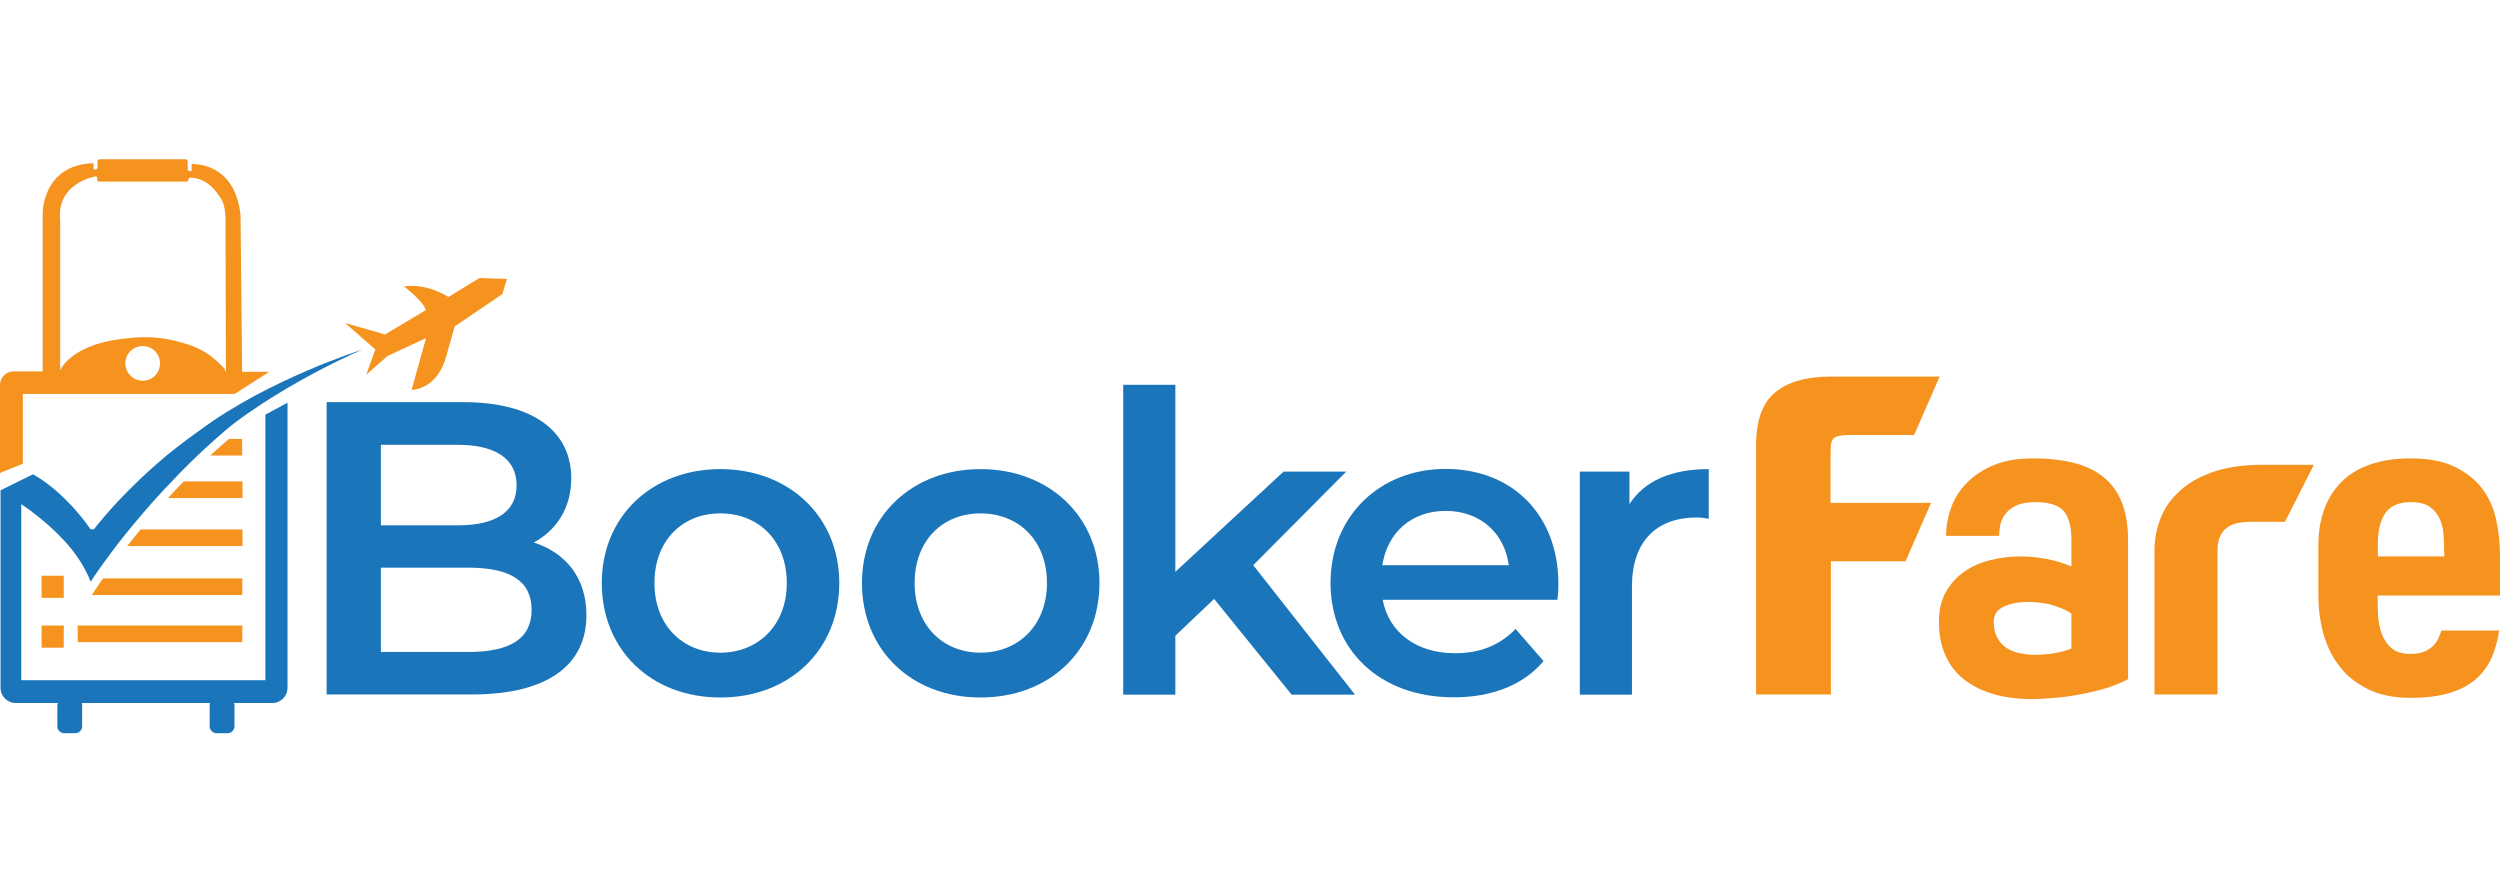 <?xml version="1.0" encoding="UTF-8"?>
<svg id="Layer_1" xmlns="http://www.w3.org/2000/svg" viewBox="0 0 140 50">
  <defs>
    <style>
      .cls-1 {
        fill: #f6921e;
      }

      .cls-2 {
        fill: #1b75bb;
      }
    </style>
  </defs>
  <path class="cls-2" d="M32.84,34.45c0,2.81-2.2,4.44-6.41,4.44h-8.14v-16.37h7.67c3.93,0,6.03,1.66,6.03,4.26,0,1.68-.84,2.92-2.1,3.6,1.75.56,2.95,1.94,2.95,4.07ZM21.33,24.91v4.51h4.3c2.1,0,3.3-.75,3.3-2.24s-1.19-2.27-3.3-2.27h-4.3ZM29.77,34.15c0-1.64-1.24-2.36-3.53-2.36h-4.91v4.72h4.91c2.29,0,3.53-.72,3.53-2.36Z"/>
  <path class="cls-2" d="M33.7,32.65c0-3.74,2.81-6.38,6.64-6.38s6.66,2.64,6.66,6.38-2.78,6.41-6.66,6.41-6.64-2.67-6.64-6.41ZM44.06,32.65c0-2.39-1.59-3.9-3.72-3.9s-3.69,1.52-3.69,3.9,1.59,3.9,3.69,3.9,3.72-1.52,3.72-3.9Z"/>
  <path class="cls-2" d="M48.27,32.65c0-3.74,2.81-6.38,6.64-6.38s6.66,2.64,6.66,6.38-2.78,6.41-6.66,6.41-6.64-2.67-6.64-6.41ZM58.63,32.65c0-2.39-1.59-3.9-3.72-3.9s-3.69,1.52-3.69,3.9,1.59,3.9,3.69,3.9,3.72-1.52,3.72-3.9Z"/>
  <path class="cls-2" d="M67.99,33.54l-2.17,2.06v3.3h-2.92v-17.35h2.92v10.47l6.06-5.61h3.51l-5.21,5.24,5.7,7.25h-3.55l-4.33-5.35Z"/>
  <path class="cls-2" d="M87.23,33.59h-9.8c.35,1.82,1.87,2.99,4.05,2.99,1.4,0,2.5-.44,3.39-1.36l1.57,1.8c-1.12,1.33-2.88,2.03-5.03,2.03-4.19,0-6.9-2.69-6.9-6.41s2.74-6.38,6.45-6.38,6.31,2.55,6.31,6.45c0,.23-.02.58-.05.87ZM77.41,31.65h7.08c-.23-1.8-1.61-3.04-3.53-3.04s-3.27,1.22-3.55,3.04Z"/>
  <path class="cls-2" d="M95.69,26.27v2.78c-.26-.05-.47-.07-.68-.07-2.22,0-3.62,1.31-3.62,3.86v6.06h-2.92v-12.49h2.78v1.82c.84-1.31,2.36-1.96,4.44-1.96Z"/>
  <path class="cls-1" d="M102.53,28.16h5.61l-1.43,3.27h-4.18v7.46h-4.19v-13.96c0-1.37.35-2.35,1.06-2.95.71-.59,1.75-.89,3.12-.89h6.1l-1.43,3.27h-3.6c-.27,0-.47.02-.62.05-.15.03-.26.09-.33.19s-.11.23-.12.42c0,.19-.01.44-.01.75v2.39Z"/>
  <path class="cls-1" d="M119.18,38.03c-.53.28-1.1.49-1.71.64s-1.18.26-1.73.34c-.62.08-1.25.12-1.87.14-.94,0-1.73-.11-2.4-.33-.66-.22-1.21-.52-1.64-.9-.43-.38-.74-.84-.95-1.37s-.3-1.11-.3-1.73c0-.65.13-1.21.39-1.67.26-.46.6-.84,1.02-1.13.42-.3.9-.51,1.45-.65.55-.14,1.11-.21,1.71-.21.48,0,.97.05,1.45.14.48.09.95.23,1.4.42v-1.45c0-.78-.15-1.33-.44-1.66-.3-.33-.83-.49-1.59-.49-.45,0-.81.07-1.08.2s-.47.3-.61.49c-.14.2-.23.4-.27.62s-.06.41-.06.58h-2.97c0-.55.1-1.08.29-1.6.19-.52.49-.99.89-1.39s.9-.73,1.51-.98c.61-.25,1.32-.37,2.15-.37.98,0,1.81.1,2.49.3.68.2,1.23.5,1.65.89s.73.87.92,1.44c.2.57.29,1.22.29,1.95v7.79ZM116,34.36c-.22-.16-.54-.3-.96-.44s-.93-.21-1.52-.21c-.5,0-.93.09-1.31.26s-.56.46-.56.86c0,.36.07.65.2.89.13.23.3.42.51.56s.46.24.74.3c.28.06.57.09.87.09.36,0,.72-.03,1.07-.09.36-.06.68-.15.96-.26v-1.96Z"/>
  <path class="cls-1" d="M129.57,26.04l-1.61,3.18h-1.89c-.23,0-.47.02-.7.06-.23.04-.44.12-.61.23-.17.12-.31.28-.42.49-.11.21-.16.5-.16.85v8.04h-3.53v-8.04c0-.65.12-1.27.35-1.85.23-.58.59-1.08,1.08-1.52.48-.44,1.09-.78,1.82-1.04.73-.26,1.6-.39,2.6-.41h3.09Z"/>
  <path class="cls-1" d="M140,33.35h-6.85c0,.33,0,.68.02,1.06.02.38.08.74.2,1.06.12.33.3.6.55.82.25.22.61.33,1.07.33.33,0,.59-.05.8-.14.2-.09.37-.21.49-.34.13-.13.22-.27.28-.42.06-.15.12-.28.16-.41h3.23c-.08.58-.23,1.1-.44,1.57-.22.47-.52.86-.91,1.19-.39.33-.88.58-1.47.75-.59.17-1.3.26-2.13.26-.93,0-1.73-.16-2.4-.49-.66-.33-1.2-.76-1.6-1.29-.41-.53-.7-1.14-.89-1.82-.19-.69-.28-1.39-.28-2.13v-2.85c0-.72.11-1.37.32-1.96.21-.59.53-1.1.95-1.53.42-.43.95-.76,1.6-.99.65-.23,1.41-.35,2.3-.35.98,0,1.8.15,2.44.46s1.16.71,1.54,1.2c.38.5.65,1.08.8,1.75.15.67.22,1.36.22,2.08v2.2ZM136.87,30.88c0-.3-.01-.6-.03-.92-.02-.32-.09-.62-.21-.89-.12-.27-.3-.5-.55-.68-.25-.18-.61-.27-1.08-.27-.65,0-1.13.2-1.41.6-.29.4-.43.99-.43,1.79v.65h3.72v-.28Z"/>
  <path class="cls-1" d="M26.85,15.57l-1.74,1.06s-1.17-.79-2.49-.59c0,0,1.14.86,1.22,1.33l-2.28,1.36-2.23-.64,1.69,1.48-.51,1.41,1.2-1.05,2.15-1-.81,2.9s1.42.04,1.95-1.91l.46-1.64,2.67-1.81.26-.85-1.53-.05Z"/>
  <rect class="cls-1" x="2.33" y="32.24" width="1.24" height="1.24"/>
  <rect class="cls-1" x="2.33" y="35.03" width="1.24" height="1.24"/>
  <rect class="cls-1" x="4.35" y="35.03" width="9.22" height=".93"/>
  <path class="cls-1" d="M13.57,32.39h-7.8c-.06.09-.12.17-.17.24,0,0,0,0,0,0l-.46.69h8.43v-.93Z"/>
  <path class="cls-1" d="M13.57,29.65h-5.7c-.27.33-.52.64-.75.93h6.46v-.93Z"/>
  <path class="cls-1" d="M13.57,26.96h-3.28c-.31.31-.6.63-.88.93h4.17v-.93Z"/>
  <path class="cls-1" d="M13.57,24.58h-.75c-.36.31-.71.62-1.05.93h1.79v-.93Z"/>
  <path class="cls-2" d="M14.86,38.09H1.19v-9.86c.15.1.3.21.47.33.71.53,1.54,1.23,2.23,2.05.12.14.23.29.34.44.21.28.39.58.55.88.07.14.14.27.2.41,0,.02.01.03.02.05.03.06.05.13.08.19.03-.05.07-.11.12-.19.08-.12.19-.28.32-.47.17-.25.39-.54.64-.88.11-.15.23-.3.35-.47.22-.29.47-.6.74-.93.12-.15.25-.31.39-.47.22-.27.46-.54.71-.83.13-.15.27-.31.42-.47.28-.3.56-.62.87-.93.15-.15.3-.31.45-.47.17-.17.34-.34.52-.52.16-.16.32-.31.48-.47.33-.31.67-.62,1.02-.93.18-.16.36-.31.54-.47,1.23-1.05,4.23-3,7.63-4.5,0,0-5.23,1.65-9.07,4.5-.21.16-.43.3-.65.47-.39.29-.79.6-1.2.93-.18.15-.37.31-.55.47-.19.17-.39.34-.58.52-.17.15-.33.31-.5.47-.31.3-.62.61-.93.93-.15.15-.29.31-.44.47-.24.27-.48.54-.72.83-.13.15-.26.31-.38.47h-.19c-.07-.1-.19-.27-.34-.47-.18-.23-.42-.52-.7-.83-.04-.04-.08-.08-.12-.12-.55-.58-1.25-1.2-2.06-1.66l-.51.25-.75.37-.1.05-.46.23v11.06c0,.47.38.85.85.85h2.35s-.02.08-.02.12v1.18c0,.22.18.39.39.39h.61c.22,0,.39-.18.39-.39v-1.18s0-.08-.02-.12h7.18s-.02.08-.02.12v1.18c0,.22.18.39.39.39h.61c.22,0,.39-.18.39-.39v-1.18s0-.08-.02-.12h2.14c.47,0,.85-.38.85-.85v-15.97l-1.24.67v14.86Z"/>
  <path class="cls-1" d="M1.28,25.97v-3.91h11.86l1.94-1.24h-1.52l-.09-8.76c-.31-3.05-2.74-2.87-2.74-2.87v.39h-.11c-.06,0-.11-.05-.11-.11v-.44c0-.06-.05-.11-.11-.11h-4.83c-.06,0-.11.05-.11.11v.35c0,.06-.05.11-.11.11h-.11v-.35c-2.89.08-2.85,2.83-2.85,2.83v8.83H.75c-.41,0-.75.34-.75.75v4.94l.21-.09,1.07-.43ZM7.99,21.32c-.53,0-.97-.43-.97-.97s.43-.97.97-.97.97.43.97.97-.43.97-.97.97ZM5.44,9.97v.09c0,.06.05.11.11.11h4.89c.06,0,.11-.05.11-.11h0c0-.06.05-.11.11-.11.98.01,1.56.87,1.82,1.37.08.23.13.5.15.82v.57s0,0,0,0l.02,8.12h-.01c-.03-.06-.04-.14-.1-.21-.46-.53-1.01-.87-1.01-.87-.03-.02-.05-.03-.08-.05h.01s-.03-.01-.05-.02c-.03-.02-.05-.03-.08-.04-.29-.16-.56-.27-.77-.34-.04-.02-.09-.03-.13-.04-.21-.07-.34-.1-.34-.1h0s-.07-.02-.11-.03c-1.54-.43-2.93-.17-2.93-.17-.02,0-.03,0-.05,0-.01,0-.02,0-.03,0-2.46.26-3.31,1.28-3.53,1.64-.05.08-.07.13-.07.13v-8.39c-.2-1.84,1.46-2.35,1.95-2.46.07-.02.13.04.13.11Z"/>
</svg>